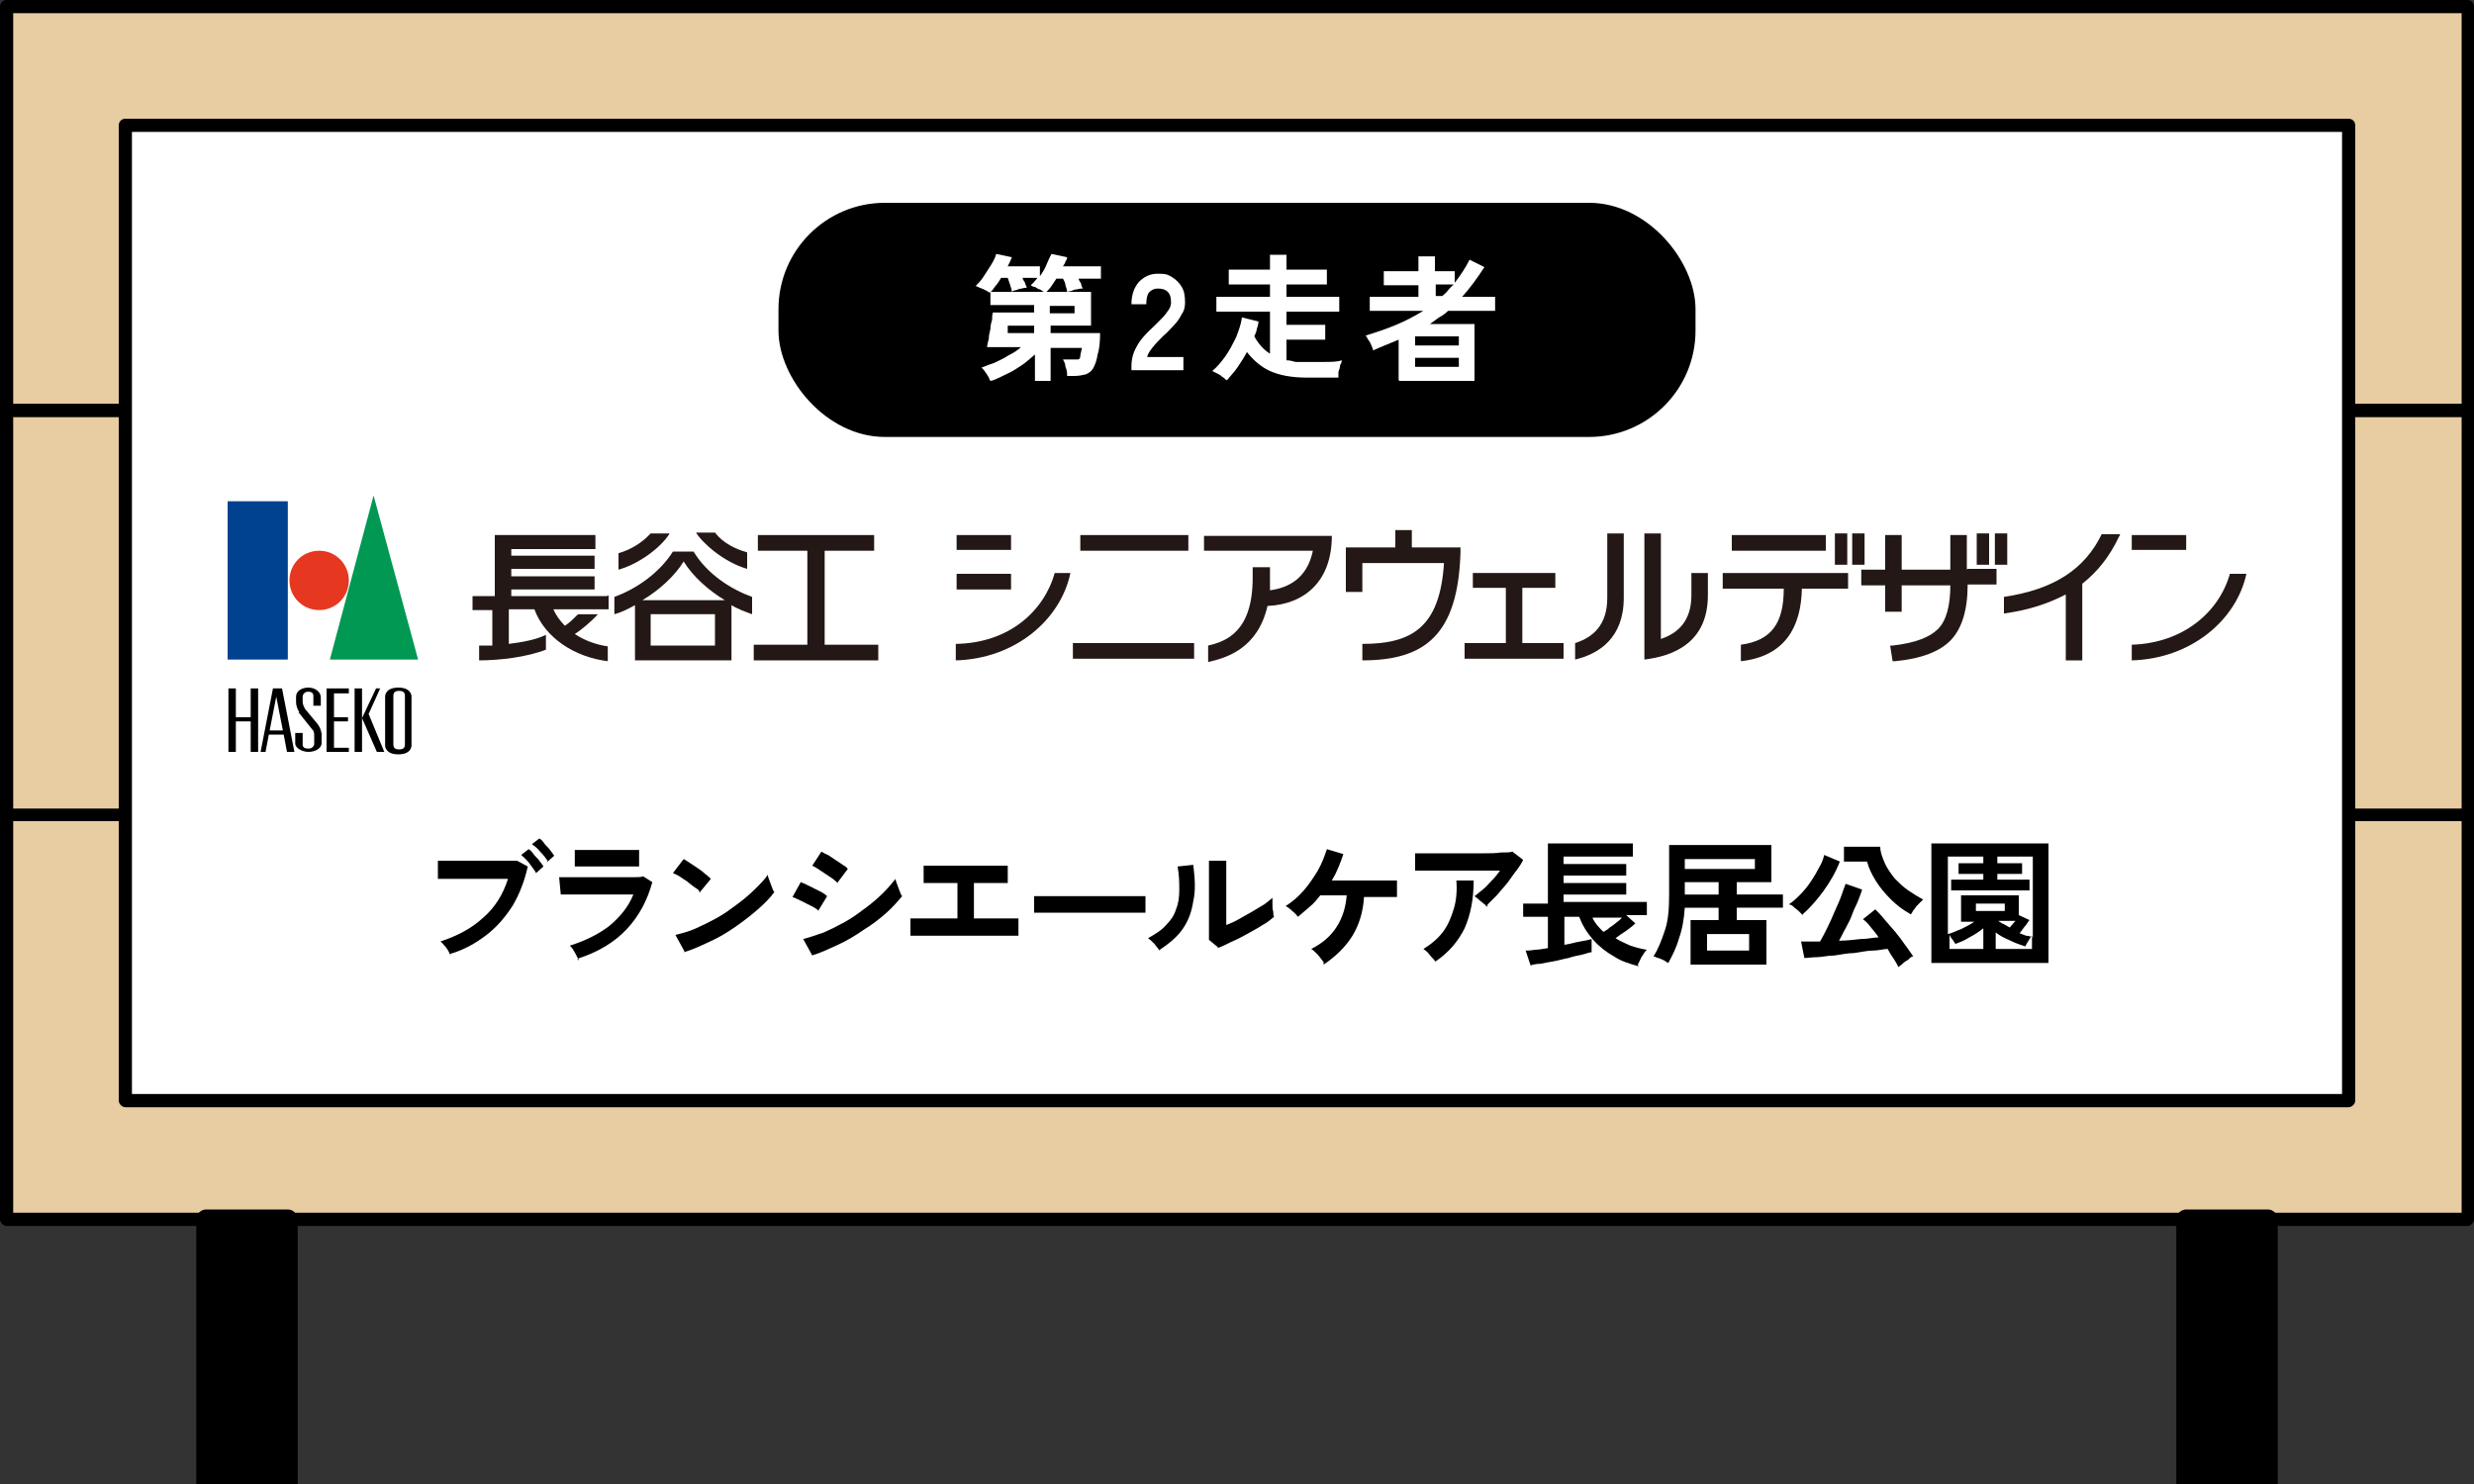 <?xml version="1.0" encoding="UTF-8"?>
<svg id="_レイヤー_1" xmlns="http://www.w3.org/2000/svg" version="1.1" viewBox="0 0 300 180">
  <rect x="0" y="0" width="300" height="180" fill="#333333" stroke="none"/>
  <!-- Generator: Adobe Illustrator 29.6.0, SVG Export Plug-In . SVG Version: 2.1.1 Build 207)  -->
  <defs>
    <style>
      .st0 {
        fill: none;
      }

      .st1 {
        fill: #e8cca2;
      }

      .st2 {
        fill: #e63821;
      }

      .st3 {
        fill: #00428f;
      }

      .st4 {
        fill: #231815;
      }

      .st5 {
        fill: #fff;
      }

      .st6 {
        fill: #009852;
      }
    </style>
  </defs>
  <g>
    <g>
      <g>
        <rect class="st1" x=".8" y=".8" width="298.4" height="49"/>
        <path d="M299.2,50.6H.8c-.4,0-.8-.4-.8-.8V.8c0-.4.3-.8.8-.8h298.4c.4,0,.8.3.8.8v49c0,.4-.4.8-.8.8ZM1.6,49h296.9V1.6H1.6v47.5Z"/>
      </g>
      <g>
        <rect class="st1" x=".8" y="49.8" width="298.4" height="49"/>
        <path d="M299.2,99.6H.8c-.4,0-.8-.4-.8-.8v-49c0-.4.3-.8.8-.8h298.4c.4,0,.8.4.8.8v49c0,.4-.4.8-.8.8ZM1.6,98.1h296.9v-47.5H1.6v47.5Z"/>
      </g>
      <g>
        <rect class="st1" x=".8" y="98.9" width="298.4" height="49"/>
        <path d="M299.2,148.7H.8c-.4,0-.8-.4-.8-.8v-49c0-.4.3-.8.8-.8h298.4c.4,0,.8.4.8.8v49c0,.4-.4.8-.8.8ZM1.6,147.1h296.9v-47.5H1.6v47.5Z"/>
      </g>
    </g>
    <g>
      <g>
        <rect x="25" y="147.9" width="9.9" height="74.4"/>
        <path d="M34.9,223.5h-9.9c-.7,0-1.2-.6-1.2-1.2v-74.4c0-.7.6-1.2,1.2-1.2h9.9c.7,0,1.2.6,1.2,1.2v74.4c0,.7-.6,1.2-1.2,1.2ZM26.2,221.1h7.5v-71.9h-7.5v71.9Z"/>
      </g>
      <g>
        <rect x="265.1" y="147.9" width="9.9" height="74.4"/>
        <path d="M275,223.5h-9.9c-.7,0-1.2-.6-1.2-1.2v-74.4c0-.7.6-1.2,1.2-1.2h9.9c.7,0,1.2.6,1.2,1.2v74.4c0,.7-.6,1.2-1.2,1.2ZM266.3,221.1h7.5v-71.9h-7.5v71.9Z"/>
      </g>
    </g>
    <g>
      <rect class="st5" x="90.9" y="-60.5" width="118.3" height="269.6" transform="translate(224.3 -75.7) rotate(90)"/>
      <path d="M284.8,134.3H15.2c-.4,0-.8-.4-.8-.8V15.2c0-.4.3-.8.8-.8h269.6c.4,0,.8.3.8.8v118.3c0,.4-.4.8-.8.8ZM16,132.7h268V16H16v116.7Z"/>
    </g>
  </g>
  <g>
    <path d="M54.7,116c0-.1-.2-.3-.3-.6-.1-.2-.3-.5-.5-.7-.2-.2-.3-.4-.5-.5,2.1-.7,3.8-1.6,5.2-2.9,1.4-1.2,2.4-2.8,3-4.7-.5,0-1.1,0-1.8,0-.7,0-1.3,0-2,0-.7,0-1.4,0-2,0-.6,0-1.2,0-1.7,0-.5,0-.8,0-1,0v-2.2c.2,0,.6,0,1.1,0,.5,0,1.1,0,1.7,0s1.3,0,2,0c.7,0,1.3,0,1.9,0,.6,0,1.2,0,1.7,0,.5,0,.9,0,1.2,0l1.3.7c-.4,1.8-1,3.3-1.8,4.7-.9,1.4-1.9,2.6-3.2,3.6-1.3,1-2.7,1.8-4.4,2.3ZM64.9,105.7c-.2-.3-.5-.7-.8-1.1-.3-.4-.7-.7-.9-.9l.9-.7c.2.1.4.3.6.6.2.3.5.5.7.8.2.3.4.5.5.7l-.9.8ZM66.4,104.4c-.2-.3-.5-.7-.9-1.1-.3-.4-.7-.7-1-.9l.9-.7c.2.1.4.3.6.6.2.3.5.5.7.8.2.3.4.5.5.7l-.9.8Z"/>
    <path d="M70.2,116.5c0-.2-.2-.3-.3-.6-.1-.2-.2-.4-.4-.7-.1-.2-.3-.4-.4-.5,1.9-.6,3.5-1.4,4.8-2.4,1.3-1.1,2.3-2.3,2.9-3.8-.6,0-1.2,0-1.9,0-.7,0-1.4,0-2.1,0-.7,0-1.4,0-2.1,0-.6,0-1.2,0-1.7,0-.5,0-.8,0-1,0l-.2-2.1c.3,0,.7,0,1.2,0s1.1,0,1.8,0c.7,0,1.3,0,2.1,0,.7,0,1.4,0,2.1,0,.7,0,1.3,0,1.8,0,.5,0,.9,0,1.2-.1l1.1.7c-.6,2.2-1.6,4.1-3.1,5.7-1.5,1.6-3.5,2.8-6,3.6ZM69.7,105.1v-2c.4,0,1,0,1.6,0,.7,0,1.5,0,2.3,0s1.6,0,2.3,0c.7,0,1.2,0,1.6,0v2c-.4,0-.9,0-1.6,0-.6,0-1.4,0-2.3,0s-1,0-1.5,0c-.5,0-1,0-1.4,0-.4,0-.8,0-1,0Z"/>
    <path d="M84.8,108.1c-.1-.2-.3-.3-.6-.5-.3-.2-.5-.4-.9-.7-.3-.2-.6-.4-.9-.6-.3-.2-.6-.3-.8-.4l1.3-1.7c.2.1.5.3.8.5.3.2.6.4.9.6.3.2.6.4.9.7.3.2.5.4.7.6l-1.4,1.7ZM83,115.4l-1.1-2c.8-.2,1.6-.4,2.5-.8.9-.4,1.7-.8,2.6-1.3.9-.5,1.7-1.1,2.5-1.7.8-.6,1.5-1.2,2.1-1.8.6-.6,1.2-1.2,1.5-1.7,0,.2.1.4.2.7.1.3.2.5.3.8.1.3.2.5.3.6-.5.7-1.2,1.4-2,2.1-.8.7-1.7,1.4-2.7,2.1-1,.7-2,1.3-3.1,1.8-1.1.5-2.1,1-3.2,1.3Z"/>
    <path d="M99.3,110.5c-.2-.2-.5-.4-.9-.6-.4-.2-.8-.4-1.2-.6-.4-.2-.8-.4-1.1-.5l1-1.8c.3.1.7.3,1.1.5.4.2.8.4,1.2.6.4.2.7.4.9.6l-1.1,1.8ZM98.5,115.9l-1.1-2c.8-.2,1.6-.5,2.5-.8.9-.4,1.7-.8,2.6-1.3s1.7-1.1,2.5-1.7c.8-.6,1.5-1.2,2.1-1.8.6-.6,1.1-1.2,1.5-1.7,0,.2.1.4.2.7.1.3.2.5.3.8.1.3.2.5.3.6-.6.7-1.2,1.4-2,2.1-.8.7-1.7,1.4-2.7,2-1,.7-2,1.3-3.1,1.8-1.1.5-2.1,1-3.2,1.3ZM101.6,107.1c-.1-.1-.4-.3-.6-.5-.3-.2-.6-.4-.9-.6-.3-.2-.6-.4-.9-.6-.3-.2-.5-.3-.7-.4l1.1-1.7c.2.1.5.3.8.4.3.2.6.4.9.6.3.2.6.4.9.6.3.2.5.3.6.5l-1.2,1.6Z"/>
    <path d="M110.4,113.5v-2.1c.4,0,1,0,2.1,0,1,0,2.2,0,3.6,0v-4.3c-.6,0-1.2,0-1.8,0-.6,0-1.1,0-1.5,0-.4,0-.7,0-.8,0v-2.1c.3,0,.9,0,1.8,0,.9,0,2,0,3.3,0s2.3,0,3.3,0c.9,0,1.5,0,1.8,0v2.1c-.2,0-.7,0-1.4,0-.7,0-1.6,0-2.7,0v4.3c.9,0,1.7,0,2.5,0,.8,0,1.4,0,1.9,0,.5,0,.9,0,1,0v2.1c-.4,0-1.1,0-2.2,0-1.1,0-2.6,0-4.3,0h-2.2c-.7,0-1.4,0-2,0-.6,0-1.2,0-1.6,0-.4,0-.8,0-.9,0Z"/>
    <path d="M125.4,110.7c0-.2,0-.4,0-.6v-.8c0-.3,0-.5,0-.6.2,0,.6,0,1.1,0,.5,0,1.2,0,1.9,0,.7,0,1.5,0,2.4,0,.8,0,1.7,0,2.5,0s1.7,0,2.4,0c.8,0,1.4,0,2,0,.6,0,.9,0,1.2,0,0,.1,0,.3,0,.6,0,.3,0,.5,0,.8,0,.3,0,.5,0,.6-.3,0-.7,0-1.2,0-.5,0-1.2,0-1.9,0-.7,0-1.5,0-2.3,0h-2.4c-.8,0-1.6,0-2.3,0-.7,0-1.4,0-2,0-.6,0-1.1,0-1.4,0Z"/>
    <path d="M140.6,115.3c-.1-.2-.4-.5-.6-.8-.3-.3-.6-.6-.8-.7.9-.5,1.7-1,2.2-1.6.6-.6,1-1.2,1.2-1.9.3-.7.4-1.5.4-2.3,0-.9,0-1.8-.2-2.9l1.9-.2c.2,1.7.3,3.1,0,4.4-.2,1.3-.6,2.4-1.3,3.4-.7,1-1.7,1.8-2.9,2.6ZM147.7,114.9l-1.1-.9c0-.2,0-.5,0-1.1,0-.6,0-1.2,0-2,0-.8,0-1.5,0-2.3s0-1.8,0-2.5c0-.7,0-1.3,0-1.7h2.1c0,.2,0,.5,0,1,0,.4,0,.9,0,1.5s0,1.1,0,1.7v3.6c.5-.2,1-.4,1.5-.7.5-.3,1.1-.6,1.6-.9.5-.3,1-.6,1.5-.9.4-.3.8-.6,1-.8,0,.2,0,.5,0,.8,0,.3,0,.6.1.9,0,.3,0,.5.1.6-.4.3-.8.7-1.4,1-.6.4-1.2.7-1.9,1.1-.7.4-1.3.7-2,1-.6.3-1.2.6-1.6.7Z"/>
    <path d="M160.5,116.7c-.2-.3-.4-.5-.7-.9-.3-.3-.6-.6-.8-.7,1.4-.7,2.4-1.6,3.1-2.7.7-1.1,1.1-2.4,1.2-3.8h-3.2c-.4.5-.8,1-1.3,1.4-.5.4-.9.8-1.4,1.2-.2-.2-.4-.5-.7-.7-.3-.3-.6-.5-.8-.6.8-.5,1.6-1.2,2.2-1.9.7-.8,1.2-1.6,1.7-2.4.5-.9.8-1.7,1.1-2.6l2,.6c-.2.6-.4,1.1-.6,1.6-.2.5-.5,1.1-.8,1.6h7.9v2h-4c-.1,1.8-.6,3.4-1.4,4.7-.8,1.3-2,2.5-3.5,3.5Z"/>
    <path d="M180.3,110c-.1-.1-.2-.3-.4-.4-.2-.2-.4-.3-.6-.5-.2-.2-.4-.3-.5-.4.3-.2.6-.5,1-.8.4-.3.7-.7,1.1-1.1.4-.4.7-.8,1-1.2-.6,0-1.3,0-2.1,0-.8,0-1.6,0-2.4,0-.8,0-1.6,0-2.4,0-.8,0-1.5,0-2.1,0-.6,0-1,0-1.3,0v-2.1c.3,0,.8,0,1.4,0,.6,0,1.3,0,2.1,0,.8,0,1.6,0,2.4,0,.8,0,1.6,0,2.4,0,.8,0,1.5,0,2.1-.1.6,0,1.1,0,1.4-.1l1.3,1c-.2.4-.5.9-.9,1.4-.4.5-.7,1-1.1,1.5-.4.5-.8.9-1.2,1.4-.4.4-.8.8-1.1,1.1ZM174,116.6c0-.1-.2-.3-.4-.5-.2-.2-.3-.4-.5-.6-.2-.2-.4-.3-.5-.4,1-.6,1.8-1.3,2.4-2.1.6-.8,1-1.8,1.3-2.8.3-1,.4-2.2.3-3.4h2.1c0,2.3-.4,4.2-1.1,5.8-.8,1.6-1.9,2.9-3.5,4Z"/>
    <path d="M198.7,117.2c-1.1-.3-2.1-.6-3-1.2-.9-.5-1.8-1.2-2.5-2-.7-.8-1.3-1.7-1.7-2.8h-1.8v3.4c.7-.1,1.3-.3,1.9-.4.6-.1,1.1-.2,1.4-.3v1.6c-.3,0-.7.2-1.2.3-.5.1-1,.2-1.6.4-.6.1-1.2.3-1.8.4s-1.1.2-1.6.3c-.5,0-.9.1-1.2.2l-.6-1.8c.3,0,.6,0,1.1-.1.5,0,1-.1,1.6-.2v-3.8h-3v-1.6h3v-7.3h10.3v1.6h-8.4v.9h7.6v1.4h-7.6v.9h7.6v1.4h-7.6v.9h10.1v1.6h-2.5l1.1,1c-.3.3-.7.6-1.1.9-.5.3-.9.6-1.3.9.6.4,1.2.6,1.8.9.6.2,1.3.4,2,.5-.1.1-.3.3-.4.5-.1.2-.3.4-.4.7-.1.2-.2.4-.3.6ZM194.5,113c.2-.1.5-.3.7-.5.3-.2.6-.4.8-.6.3-.2.5-.4.7-.6h-3.6c.3.7.8,1.2,1.3,1.7Z"/>
    <path d="M205,117v-5.4h3.4v-1.5h-4.1c-.1,1.4-.3,2.6-.7,3.7-.3,1.1-.8,2.1-1.3,3-.1,0-.3-.2-.5-.3-.2-.1-.4-.2-.7-.3-.2,0-.4-.2-.6-.2.6-.9,1-2,1.4-3.2s.5-2.6.5-4.3v-6h12.4v4.5h-4.2v1.5h5.6v1.6h-5.6v1.5h3.6v5.4h-9.1ZM204.3,105.4h8.5v-1.2h-8.5v1.2ZM204.3,108.5h4.1v-1.5h-4.1v1.5ZM207,115.3h5.1v-2h-5.1v2Z"/>
    <path d="M218.6,111c-.1-.1-.3-.3-.5-.5-.2-.2-.4-.3-.6-.5-.2-.2-.4-.3-.6-.3.5-.3.9-.7,1.4-1.2.5-.5.9-1,1.3-1.6.4-.6.7-1.1,1-1.7.3-.5.5-1,.6-1.5l1.9.8c-.5,1.3-1.2,2.5-2,3.6-.8,1.1-1.7,2.1-2.5,2.8ZM230,116.9c-.1-.2-.3-.5-.5-.8-.2-.3-.4-.6-.6-1-.5,0-1.1.2-1.8.2-.7,0-1.5.2-2.3.3-.8,0-1.6.2-2.4.3-.8,0-1.5.2-2.1.2-.6,0-1.1.1-1.5.1l-.4-2c.2,0,.6,0,1,0,.4,0,.8,0,1.3,0,.3-.5.6-1.1.9-1.7.3-.6.6-1.3.9-2,.3-.7.6-1.3.8-1.9.2-.6.4-1.1.5-1.4l2,.7c-.1.4-.3.8-.5,1.4-.2.5-.5,1-.7,1.6s-.5,1.1-.8,1.7c-.3.5-.5,1-.8,1.5.9,0,1.7-.1,2.6-.2.9,0,1.6-.2,2.2-.2-.3-.5-.7-.9-1-1.3-.3-.4-.6-.7-.9-.9l1.5-1.2c.3.3.7.7,1.1,1.2.4.5.8.9,1.3,1.5.4.5.8,1,1.2,1.6.4.5.7,1,1,1.4-.2,0-.4.2-.6.4-.2.1-.5.3-.7.5-.2.2-.4.3-.5.4ZM231.7,110.9c-.9-.5-1.7-1.1-2.4-1.8-.7-.7-1.3-1.4-1.8-2.2-.5-.8-.9-1.6-1.1-2.4h-2.8v-1.8h4.4c0,.7.3,1.4.6,2.1.3.6.7,1.2,1.2,1.8.5.5,1,1,1.6,1.4.6.4,1.2.8,1.8,1.1-.1.1-.3.3-.5.5-.2.2-.4.4-.5.6-.2.2-.3.4-.4.6Z"/>
    <path d="M234.2,116.8v-14.5h14.2v14.5h-14.2ZM246.5,113.5v-9.6h-4.3v.8h3v1.3h-3v.7h3.9v1.3h-9.5v-1.3h3.9v-.7h-3v-1.3h3v-.8h-4.3v9.4c.5-.1,1-.4,1.6-.6.6-.3,1.2-.6,1.6-.9h-1.6v-3.2h7v2.6-.2c0,0,1.3.6,1.3.6-.2.2-.3.5-.6.8-.2.3-.4.5-.6.8.3.1.5.2.8.3.3,0,.5.1.8.2ZM236.2,115.1h4.3v-2.5c-.5.4-1.1.8-1.7,1.1-.6.4-1.2.6-1.7.8,0-.1-.2-.3-.3-.5-.2-.2-.3-.4-.4-.6v1.7ZM239.6,110.5h3.5v-.9h-3.5v.9ZM242,115.1h4.4v-1.6c0,0-.2.2-.3.4-.1.2-.2.3-.3.5s-.2.3-.2.4c-.6-.2-1.2-.4-1.8-.7-.7-.3-1.3-.6-1.8-1v2ZM243.7,112.5c.2-.2.4-.5.7-.8h-2.1c.2.1.4.3.7.4.2.1.5.3.7.4Z"/>
  </g>
  <rect x="94.4" y="24.6" width="111.2" height="28.4" rx="12.9" ry="12.9"/>
  <g>
    <path class="st5" d="M120,46.1c0-.2-.2-.5-.4-.8-.2-.3-.4-.6-.6-.7.5-.2,1-.4,1.6-.6.6-.3,1.1-.5,1.7-.9.6-.3,1.1-.6,1.5-1h-4.1c0-.3.1-.6.2-1,0-.4.1-.8.2-1.2,0-.4.1-.8.2-1.1,0-.3,0-.6.1-.9h5v-.9h-5.3v-1.6h6.5c-.1,0-.3-.2-.5-.3-.2,0-.4-.2-.6-.3-.2,0-.4-.1-.5-.2.1-.1.3-.3.4-.4.1-.2.3-.3.4-.5h-1.8c0,.2.2.4.3.6,0,.2.2.4.2.6-.1,0-.3,0-.6.1-.2,0-.5.1-.7.2-.2,0-.4.1-.5.2,0-.2-.1-.5-.2-.8-.1-.3-.2-.6-.3-.9h-.8c-.2.3-.4.7-.7,1-.2.3-.4.6-.7.8,0,0-.3-.2-.5-.3-.2-.1-.4-.2-.7-.3-.2-.1-.4-.2-.5-.2.3-.3.7-.7,1-1.2.3-.5.6-.9.9-1.4.3-.5.5-.9.6-1.3l1.9.4c-.1.3-.3.7-.5,1.1h3.9v1.2c.3-.4.6-.9.8-1.4.2-.5.4-.9.6-1.3l1.9.4c0,.2-.1.4-.2.5,0,.2-.2.4-.3.6h4.6v1.5h-2.7c0,.2.2.4.3.6,0,.2.1.4.2.6-.2,0-.4,0-.7.1-.3,0-.5.1-.7.2-.2,0-.4.1-.5.1,0-.2-.1-.5-.2-.8,0-.3-.2-.6-.3-.8h-.8c-.2.3-.4.6-.6.9-.2.3-.4.5-.6.7h5.4v4.1h-4.9v.9h6c0,1.1-.1,2-.3,2.6-.1.7-.3,1.2-.5,1.6-.2.4-.5.6-.9.8-.4.1-.9.2-1.4.2h-.9c0-.3,0-.7-.2-1.1,0-.4-.2-.7-.3-.9h1.1c.3,0,.5,0,.7,0,.2,0,.3-.2.3-.4,0-.2.1-.5.2-1h-3.8v4h-1.9v-3.2c-.5.4-1,.9-1.6,1.3-.6.4-1.2.8-1.9,1.1-.6.3-1.2.6-1.8.8ZM122,40.4h3.4v-.9h-3.2s0,0,0,.2c0,.1,0,.3,0,.4,0,.1,0,.2,0,.3ZM127.3,38h3v-.9h-3v.9Z"/>
    <path class="st5" d="M137.2,44.9v-.5c0-.8.2-1.6.6-2.3.4-.8,1.1-1.6,2.1-2.5.3-.3.7-.7,1-1,.3-.3.6-.7.8-1,.2-.3.3-.6.3-.9,0-.6-.1-1-.4-1.3-.3-.3-.7-.4-1.2-.4s-.8.2-1.1.5c-.2.3-.3.8-.3,1.4h-1.8c0-1.1.3-2,.9-2.7.6-.6,1.3-1,2.3-1s1.2.1,1.7.4c.5.3.9.7,1.2,1.2.3.5.4,1.1.4,1.9,0,.5-.1,1-.4,1.4-.2.4-.5.9-.9,1.3-.4.4-.8.9-1.3,1.3-.5.5-1,1-1.3,1.4-.4.5-.6.8-.7,1.2h4.4v1.6h-6.3Z"/>
    <path class="st5" d="M148.7,46.1c-.1-.1-.3-.3-.5-.4-.2-.2-.4-.3-.6-.4-.2-.1-.4-.2-.6-.3.6-.5,1.1-1.1,1.6-1.8.5-.7.9-1.5,1.3-2.3.3-.8.6-1.6.7-2.4l2,.5c0,.3-.1.6-.2.9,0,.3-.2.6-.3.9.5.9,1.1,1.6,1.9,2.1v-5.1h-6.5v-1.8h6.5v-1.5h-5v-1.8h5v-1.8h2v1.8h4.9v1.8h-4.9v1.5h6.4v1.8h-6.4v1.6h4.7v1.8h-4.7v2.5c.4,0,.7.1,1.1.2.4,0,.8,0,1.2,0,.7,0,1.5,0,2.3,0,.8,0,1.5,0,2.1-.2,0,.1,0,.3-.2.6,0,.3-.1.5-.2.8,0,.3,0,.5,0,.7-.6,0-1.3,0-2,0-.7,0-1.4,0-1.9,0-1.8,0-3.3-.3-4.4-.8-1.1-.5-2-1.3-2.8-2.3-.3.6-.7,1.2-1.1,1.8s-.9,1.1-1.3,1.6Z"/>
    <path class="st5" d="M169.6,46.1v-4.9c-.9.4-2,.8-3.1,1.3,0-.2-.1-.3-.2-.6-.1-.2-.2-.5-.4-.7-.1-.2-.2-.4-.3-.5,1.3-.4,2.5-.8,3.7-1.3,1.2-.5,2.3-1.1,3.3-1.7h-6.5v-1.7h5.9v-1.4h-4.2v-1.7h4.2v-1.8h2v1.8h2.4v1.4c.7-.9,1.3-1.8,1.8-2.8l1.8.9c-.9,1.4-1.8,2.6-2.7,3.6h4v1.7h-5.7c-.3.3-.7.6-1.1.8-.4.3-.7.5-1.1.8h5.4v6.9h-9.1ZM171.6,41.9h5.3v-1.1h-5.3v1.1ZM171.6,44.5h5.3v-1.1h-5.3v1.1ZM174.1,35.9h.8c.2-.2.5-.4.7-.7.2-.2.4-.5.7-.7h-2.2v1.4Z"/>
  </g>
  <g>
    <g>
      <g>
        <rect class="st3" x="27.6" y="60.8" width="7.3" height="19.2"/>
        <path class="st2" d="M42.3,70.4c0,2-1.6,3.6-3.6,3.6s-3.6-1.6-3.6-3.6,1.6-3.6,3.6-3.6,3.6,1.6,3.6,3.6Z"/>
        <polygon class="st6" points="50.7 80 40 80 45.3 60.1 50.7 80"/>
        <path d="M49.9,84.4c-.1-.6-.6-1-1.6-1s-1.5.4-1.6,1c0,.2,0,.4,0,.6v4.9c0,.2,0,.4,0,.6.1.6.6,1,1.6,1s1.5-.4,1.6-1c0-.1,0-.4,0-.6v-4.9c0-.2,0-.4,0-.6ZM49.1,90.3c0,.4-.2.6-.7.6s-.7-.2-.7-.6v-5.9c0-.4.2-.6.7-.6s.7.2.7.6v5.9Z"/>
        <polygon points="30.4 83.5 30.4 87 28.6 87 28.6 83.5 27.7 83.5 27.7 91.2 28.6 91.2 28.6 87.5 30.4 87.5 30.4 91.2 31.3 91.2 31.3 83.5 30.4 83.5"/>
        <polygon points="42.3 84.1 42.3 83.5 39.6 83.5 39.6 91.2 42.3 91.2 42.3 90.7 40.5 90.7 40.5 87.5 42.2 87.5 42.2 87 40.5 87 40.5 84.1 42.3 84.1"/>
        <rect x="43" y="83.5" width=".9" height="7.7"/>
        <polygon points="44.7 86.6 46.1 83.5 45.6 83.5 43.9 87.1 45.7 91.2 46.6 91.2 44.7 86.6"/>
        <path d="M34.2,83.5h-1.1l-1.5,7.7h.6l.4-2.1h1.8l.4,2.1h.9l-1.5-7.7ZM32.7,88.6l.8-4.1.8,4.1h-1.6Z"/>
        <path d="M36.3,86.4c-.2-.3-.4-.8-.4-1.2,0-.2,0-.5,0-.7,0-.7.7-1.1,1.5-1.1s1.5.5,1.5,1.2v1h-.9v-1.2c0-.3-.2-.5-.6-.5s-.6.2-.7.5c0,.2,0,.5,0,.7,0,.4.2.7.3.9.3.4,1.1,1.3,1.5,1.8.3.4.4.7.5,1.2,0,.2,0,.8,0,1.1,0,.7-.8,1.1-1.6,1.1s-1.6-.5-1.6-1v-1.3h.9v1.4c0,.4.3.5.7.5s.6-.2.7-.5c0-.3,0-.8,0-1,0-.4,0-.6-.3-.9-.3-.4-1.3-1.6-1.6-2Z"/>
      </g>
      <rect class="st0" x="27.6" y="60.8" width="22.4" height="30.4"/>
    </g>
    <g>
      <g>
        <path class="st4" d="M81.2,64.7h-2.3c-1.1,1.2-2.5,2-3.9,2.4v2c2.8-.8,5.4-3,6.2-4.4Z"/>
        <path class="st4" d="M90.6,69v-2c-1.4-.4-2.9-1.1-3.9-2.4h-2.3c.8,1.3,3.4,3.6,6.2,4.4Z"/>
        <g>
          <path class="st4" d="M73.6,72.3h-11.6v-.8h10.1v-1.6h-10.1v-.9h10.1v-1.6h-10.1v-.8h10.2v-1.7h-12.2v7.4h-2.7v1.7h2.4v4.3c-.6,0-1.1,0-1.6,0v1.8c2.5,0,5.8-.4,8.1-1.3v-1.8c-1.2.6-2.9.9-4.5,1.1v-4.2h3.1c1.3,3.5,4.9,5.8,8.9,6.3v-1.8c-1.4-.2-2.8-.7-4-1.5.8-.5,2.1-1.6,2.8-2.4h-2.4c-.4.4-1.1,1.1-1.6,1.4-.6-.6-1.1-1.3-1.4-2h6.7v-1.7Z"/>
          <path class="st4" d="M84.1,66.9h-2.5c-1.7,2.7-4.6,4.6-7.1,5.5v2.1c.8-.2,1.6-.6,2.5-1.1v6.7h11.7v-6.7c.8.5,1.7.8,2.5,1.1v-2.1c-2.5-.9-5.4-2.7-7.1-5.5ZM86.7,78.3h-7.8v-3.8h7.8v3.8ZM77.9,72.8c2-1.2,3.9-2.9,5-4.7,1.1,1.8,3,3.5,5,4.7h-9.9Z"/>
          <polygon class="st4" points="100 78.2 100 66.8 106 66.8 106 64.9 91.9 64.9 91.9 66.8 97.9 66.8 97.9 78.2 91.4 78.2 91.4 80.1 106.5 80.1 106.5 78.2 100 78.2"/>
        </g>
      </g>
      <g>
        <g>
          <path class="st4" d="M205.1,69.5v2.7c0,3.1-1.6,4.6-3.7,5.3v-12.8h-2v15.3c3.3-.4,7.7-1.9,7.7-7.8v-2.7h-2Z"/>
          <path class="st4" d="M194.9,64.7v7.8c0,3.3-1.7,4.8-3.9,5.5v2c2.9-.7,5.9-2.6,5.9-7.5v-7.8h-2Z"/>
          <polygon class="st4" points="184.6 78 184.6 71.3 188.6 71.3 188.6 69.5 178.6 69.5 178.6 71.3 182.6 71.3 182.6 78 177.6 78 177.6 79.9 189.6 79.9 189.6 78 184.6 78"/>
          <path class="st4" d="M171.2,66.4v-2.1h-2v2.1h-6v5.4h2v-3.5h9.9c-.5,7.9-4,9.8-9.9,9.8v2c7.6,0,11.6-3.1,11.9-13.1,0-.2,0-.4,0-.6h-6Z"/>
        </g>
        <g>
          <path class="st4" d="M254.9,64.7c-2.1,4.4-5.9,6.8-11.9,7.7v2h.1c2.9-.4,5.3-1.2,7.4-2.3v8h2v-9.3c1.9-1.5,3.3-3.3,4.4-5.6l.2-.4h-2.2Z"/>
          <g>
            <path class="st4" d="M258.5,78.1v2c7.2-.2,12.7-4.9,13.9-10.5h-2c-1.3,4.6-5.6,8.4-11.9,8.6Z"/>
            <rect class="st4" x="258.5" y="64.9" width="6.6" height="1.8"/>
          </g>
        </g>
        <g>
          <rect class="st4" x="130.1" y="78" width="14.7" height="1.9"/>
          <rect class="st4" x="131" y="64.9" width="13.1" height="1.9"/>
        </g>
        <g>
          <path class="st4" d="M129.9,69.5h-2c-1.3,4.6-5.5,8.5-12,8.6v2c7.2-.2,12.7-4.9,13.9-10.6Z"/>
          <rect class="st4" x="116" y="64.9" width="6.6" height="1.8"/>
          <rect class="st4" x="116" y="69.6" width="6.6" height="1.9"/>
        </g>
        <path class="st4" d="M146,64.9v1.9h13.2c-.7,3.4-3,4.5-5.2,4.8,0-.5,0-1,0-1.5v-1.3h-2.1v1.3c0,6.5-3.2,7.7-5.4,8.2v2c2.2-.5,6-1.6,7.2-6.8h0c4.5-.2,7.8-3,7.8-8.5h-15.5Z"/>
        <g>
          <g>
            <rect class="st4" x="210" y="64.9" width="11.4" height="1.9"/>
            <path class="st4" d="M224.1,69.5h-15.2v1.9h7.4c0,4.2-1.5,6.3-5.2,6.8v2c5.4-.6,7.3-4.2,7.4-8.8h5.6v-1.9Z"/>
          </g>
          <g>
            <rect class="st4" x="222.5" y="64.7" width="1.5" height="3.8"/>
            <rect class="st4" x="224.6" y="64.7" width="1.5" height="3.8"/>
          </g>
        </g>
        <g>
          <g>
            <rect class="st4" x="239.7" y="64.7" width="1.5" height="3.8"/>
            <rect class="st4" x="241.9" y="64.7" width="1.5" height="3.8"/>
          </g>
          <path class="st4" d="M238.5,69.1v-4.2h-2v4.2h-5.9v-4.2h-2v4.2h-2.9v1.9h2.9v3.2h2v-3.2h5.9c0,2.5-.5,4.3-1.5,5.3-1,1-2.8,1.7-5.5,2h-.3s.3,1.9.3,1.9h.3c3.2-.3,5.5-1.2,6.8-2.6,1.3-1.4,2-3.6,2-6.7h0c0,0,3.5,0,3.5,0v-1.9h-3.5Z"/>
        </g>
      </g>
    </g>
  </g>
</svg>